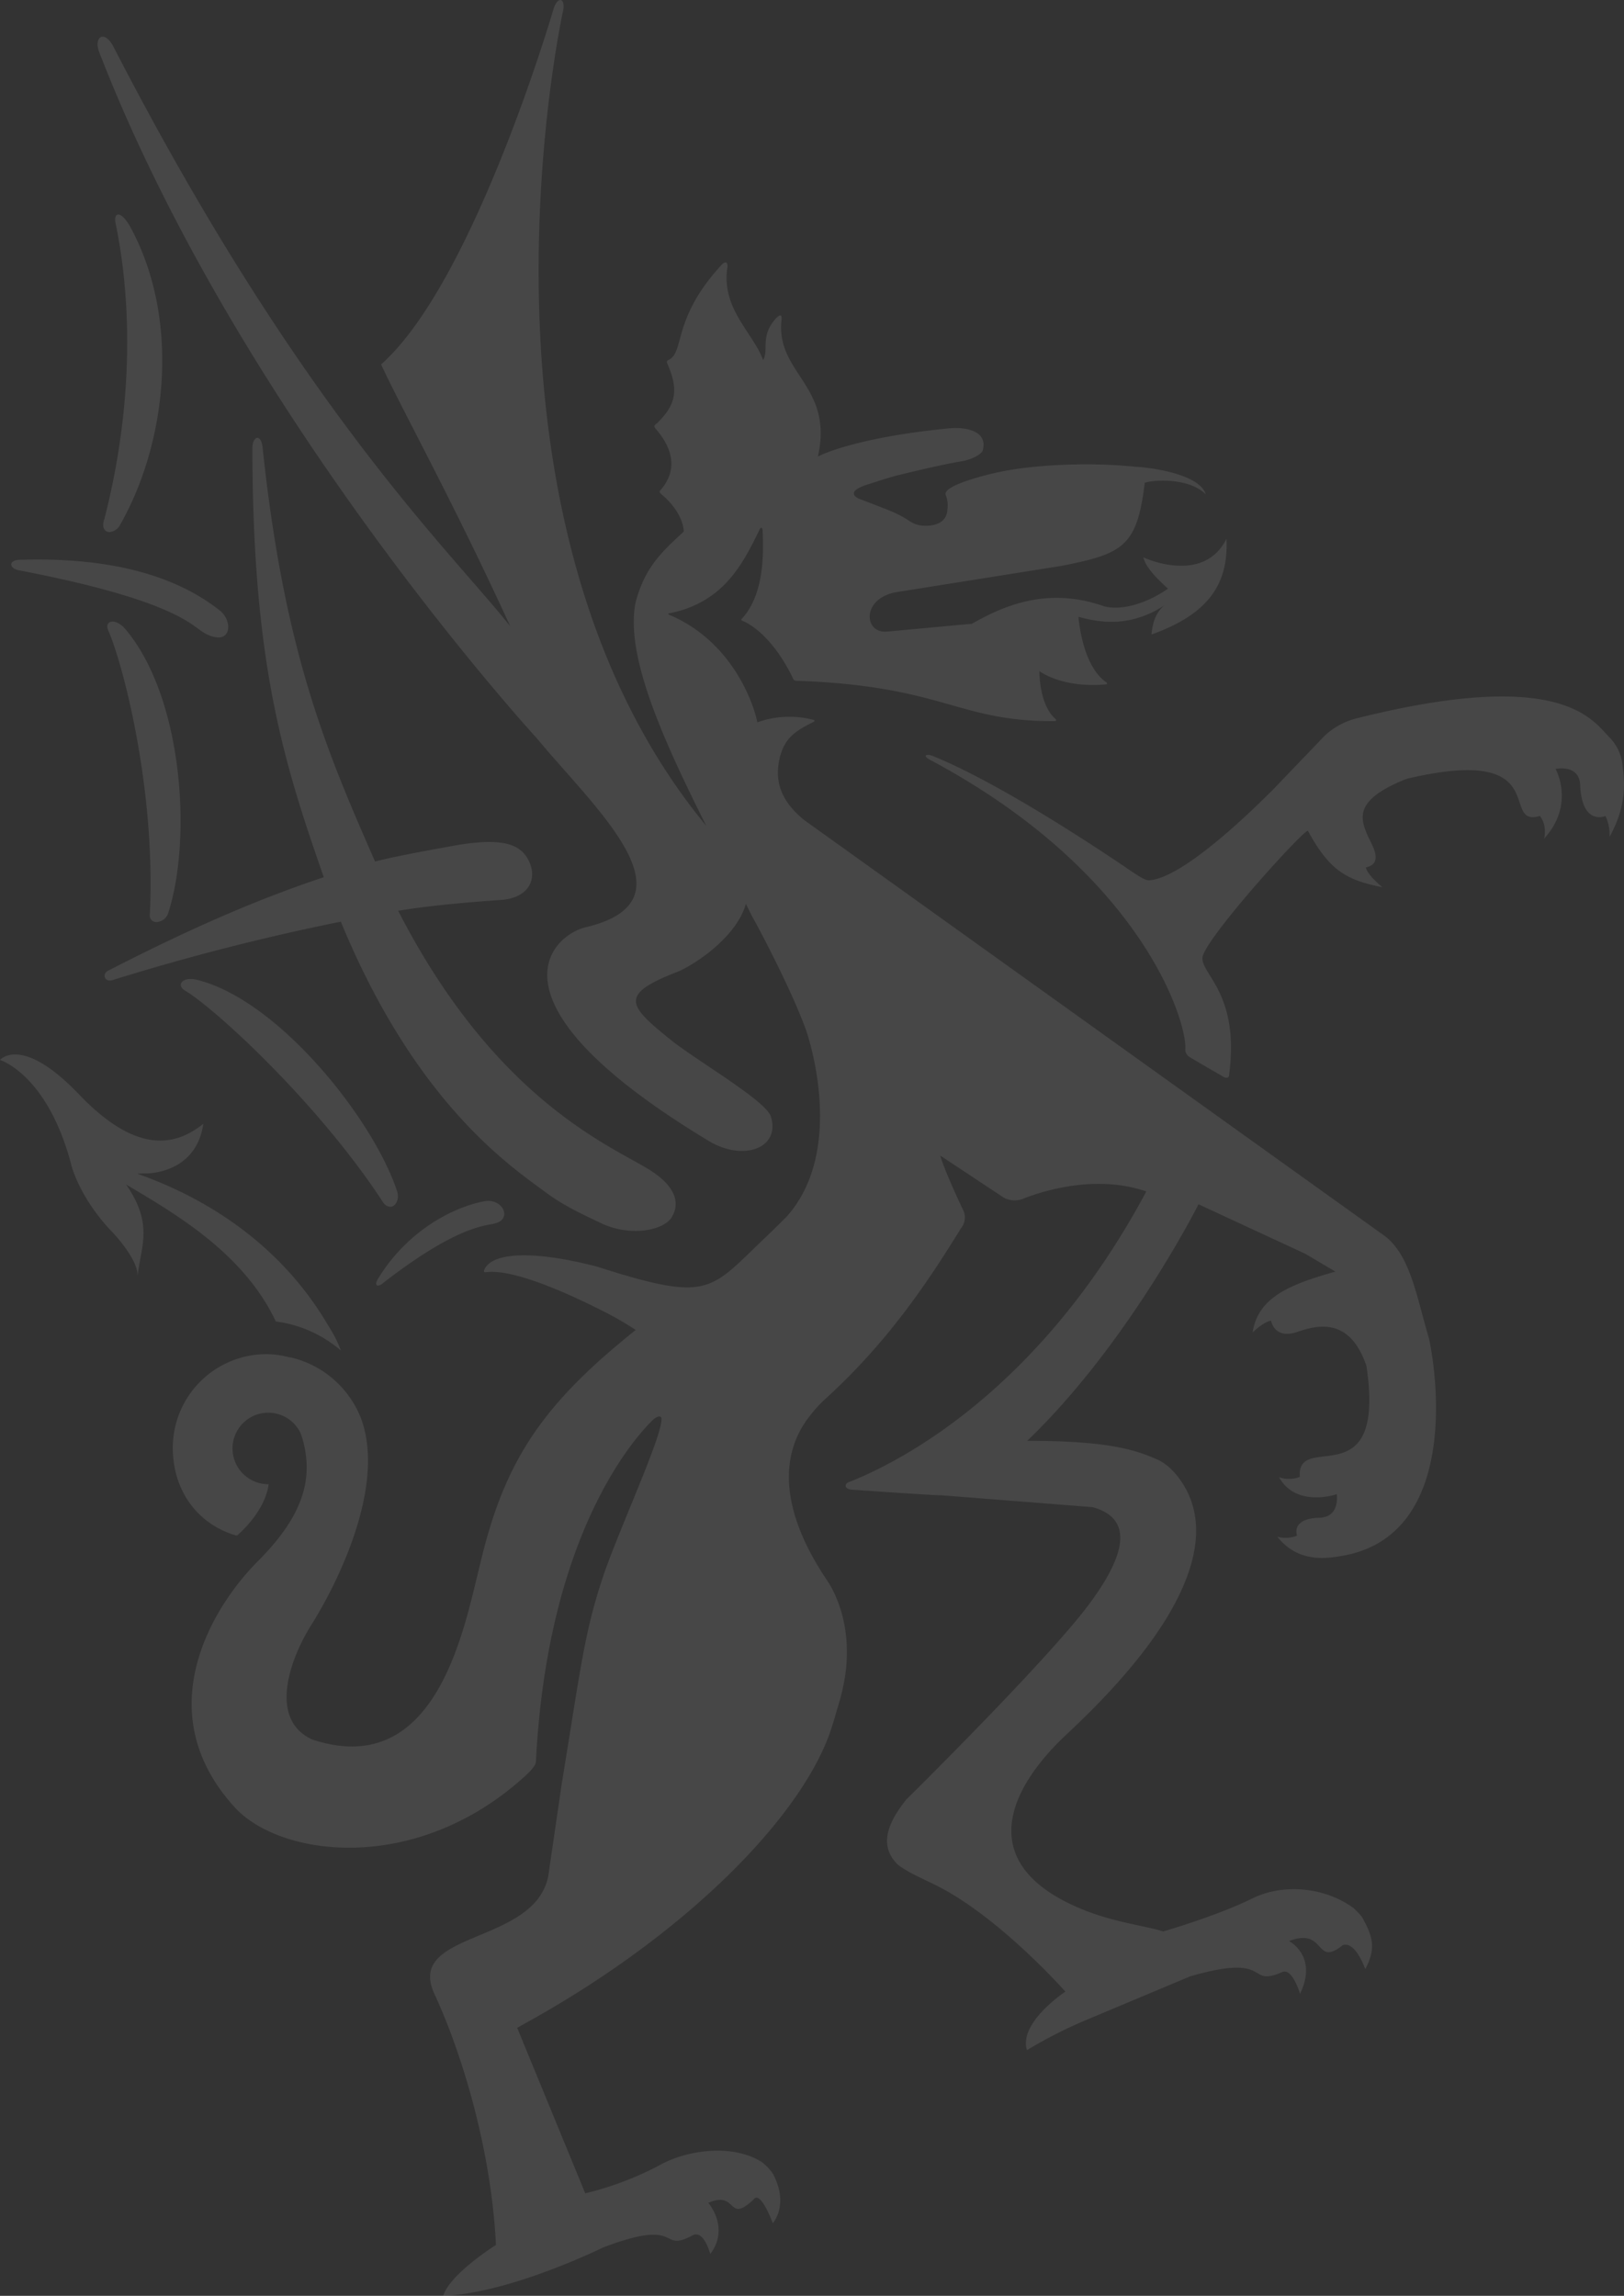 <svg xmlns="http://www.w3.org/2000/svg" width="492.713" height="696.446" viewBox="0 0 492.713 696.446"><rect x="0" y="0" width="492.713" height="696.446" fill="#333333" stroke="none"/><g opacity="0.1"><path d="M3978.166,2468.808c13.53-5.157,17.226-4.062,19.56-2.968,1.925.9,2.924,1.805,7.747-.795,3.379-1.511,5.233,5.741,5.233,5.741,6.03-8.035-.6-15.508-.6-15.508,3.977-1.763,5.538-.661,6.752.442,1.522,1.38,2.5,2.761,7-1.485,2.128-2.967,5.823,7.238,5.823,7.238,2.83-3.722,3.173-9.2.028-15.041a15.051,15.051,0,0,0-3.475-3.626c-9.354-5.755-23.2-3.283-30.741.948a96.217,96.217,0,0,1-22.72,8.613l-20.645-50.192c2.322-1.319,4.628-2.583,6.951-3.915,47.513-27.2,80.438-61.964,88.459-87.2.632-1.923,1.168-3.818,1.689-5.659a65.994,65.994,0,0,0,2.473-10.536c1.868-13.845-2.432-23.269-4.835-27.321l-.782-1.208c-15.3-22.734-13.53-39.189-5.275-49.656a38.76,38.76,0,0,1,5.083-5.536c18.365-16.786,30.3-34.326,40.878-51.524a5.159,5.159,0,0,0,.549-5.755c-2.321-4.835-5.851-12.8-6.84-16.305l19.368,12.83a7.1,7.1,0,0,0,6.319.042c6.923-2.6,22.1-7.006,36.84-1.992-32.376,60.507-74.641,81.963-89.889,88.048-1.511.371-2.061,1.882.11,2.39,9.506.688,27.184,1.854,27.527,1.731l45.864,3.6c11.635,3.1,11.47,13.076-1.606,30.288-13.1,17.156-53.117,56.757-54.779,58.351-7.583,9.381-7.13,15.3-2.693,19.752,2.912,2.321,7.02,4.038,11.346,6.167,19.382,9.546,39.559,32.417,39.559,32.417-1.428.975-14.079,9.753-11.675,17.761a139.019,139.019,0,0,1,17.417-8.915l32.115-13.475c13.609-3.952,17.461-2.637,19.826-1.323,2.043,1.135,2.978,2.27,8.126.018,3.063-1.332,5.385,6.579,5.385,6.579,5.549-11.455-3.338-15.974-3.338-15.974,5.27-2.044,7.29-.42,8.816,1.2,1.756,1.869,2.858,3.737,7.5.019,3.9-1.264,6.813,7.294,6.813,7.294,3.118-5.894,2.417-9.478-.343-14.6-.55-1.291-1.264-2.06-3.173-3.9-8.859-6.5-21.51-7.542-30.81-2.927-10.536,5.234-27.006,10-27.006,10-4.519-1.58-14.258-2.61-24.093-6.539-33.832-13.626-22.925-36.909-4.794-53.626,19.9-18.626,30.371-33.474,35.261-45.233,6.593-15.769,3.021-25.617-1.154-31.565-3.667-5.22-7.39-6.374-7.39-6.374-7.844-3.584-17.98-5.508-39.065-5.508,30.7-29.423,51.977-71.757,51.977-71.757l32.444,15.042,9.079,5.384c-14.121,3.983-23.46,7.857-25.123,18.475,0,0,3.159-3.173,5.618-3.6.357,1.868,2.225,5.371,7.9,3.434,5.948-2.019,15.906-4.781,21.03,10.315,6.016,40.426-21.236,19.45-20.22,33.64a8.938,8.938,0,0,1-6.291.11c5.22,9.4,17.5,5.15,17.5,5.15s1.126,6.992-5.315,7.157c-8.736.219-6.73,5.412-6.73,5.412a9.369,9.369,0,0,1-5.976.33c6.689,8.5,16.017,6.374,20.206,5.715,34.917-6.566,28.2-55.068,25.769-65.975-3.64-12.129-5.521-24.889-13.3-30.906L4039.1,2035.711c-7.129-5.906-8.681-11.635-7.527-17.87,1.415-6.992,4.972-9.066,10.4-11.8.453-.247.549-.467-.028-.673a28.982,28.982,0,0,0-16.964.769c-1.153-5.947-7.8-24.683-26.73-32.609-.412-.151-.412-.44.207-.495,16.1-3.282,21.977-14.56,27.211-25.384.329-.673.81-.838.92.234.151,4.808,1.057,18.846-6.237,26.758-.357.316-.261.508.055.659,6.854,2.953,12.541,11.36,15.426,17.6a1.068,1.068,0,0,0,1.016.632c44.9,1.58,48.681,12.39,78.337,12.252.439,0,.673-.4.11-.81-4.863-4.368-4.739-14.368-4.739-14.368s6.647,5.165,19.944,4.052c.715-.041.8-.453.165-.783-6.154-4.519-7.761-15.192-8.2-19.107,0-.233-.042-.412-.042-.631,2.088.522,8.7,2.54,15.962.865a29.391,29.391,0,0,0,9.986-4.285h.014c-2.61,2.28-3.462,5.247-3.819,8.777,16.937-6.044,23.448-15.055,22.748-29.024-7.074,14.162-25.219,5.632-25.219,5.632.782,3.187,4.34,6.621,7.486,9.492-7.624,5.234-15.014,6.552-19.354,5.357-16.964-5.989-30.192-.384-40.178,5.316l-1.95.151-6.841.632-17.046,1.58c-7.005.591-7.829-10.6,3.819-12.116l49.134-7.815c18.653-3.668,23.077-5.783,25.343-25.219,2.4-.879,13.351-1.7,18.543,3.5-2.046-6.552-18.324-8.269-21.277-8.352-13.283-1.415-29.2-.727-39.766,1.251-5.219.975-19.106,4.464-17.856,7.321a8.444,8.444,0,0,1,.5,4.327c-.138,4.052-3.846,5.247-7.679,4.931a8.225,8.225,0,0,1-3.777-1.347c-3.585-2.4-5.577-3.035-15.481-6.854,0,0-4.67-1.978,2.816-4.3,2.651-.825,6.428-2.129,9.437-2.844,0,0,12.953-3.242,19.285-4.2,3.407-.7,5.823-2.253,6.113-3.256,1.648-5.838-4.986-7.225-10.343-6.69-29.588,2.939-39.656,8.544-39.656,8.544,4.808-21.455-12.583-25.068-11.085-41.084.261-1.95-.179-2.239-1.594-.893-4.986,5.454-2.129,9.574-3.942,12.706-3.214-8.516-12.514-15.371-10.907-27.747.344-1.566-.219-2.679-1.689-1.14-14.9,16.1-11.25,26.277-15.892,28.736-.769.344-.852.6-.591,1.209,3.53,8.008,2.665,12.486-3.131,18.131-1.072.7-.907,1.085-.275,1.8,5.536,6.429,6.209,12.692,1.539,18.269-.632.536-.591.879.151,1.5,1.95,1.648,6.346,5.893,6.73,11.263-6.772,6.277-11.717,10.742-14.6,21.346-3.293,15.731,7.7,40.637,21.437,67.982-77.418-93.828-43.483-247.222-43.483-247.222.852-4.176-1.786-4.629-2.994-.261,0,0-24.121,82.567-52.2,107.458,5.838,12.734,22.17,42.224,39.162,79.421-18.229-22.993-63.489-65.644-120-175.066-2.884-6.249-6.484-3.873-4.712.865,42.665,110.122,132.677,208.06,132.677,208.06,18.008,21.717,49.244,49.3,14.958,57.458-9.986,2.321-32.925,22.486,37.334,64.834,10.508,6.332,21.84,2.184,18.819-7.432-1.512-4.807-22.445-16.909-30.248-23.145-13.09-10.536-15.906-13.791,1.69-20.646,4.979-1.939,18.081-10.4,20.984-20.677l2.066,4.1c.082-.069,11.5,21.057,16.235,34.3,0,0,12.678,35.782-6.016,56.552-3.228,3.228-5.92,5.824-8.378,8.145-15,14.479-16.1,17.473-49,6.937-17.912-4.67-31.084-4.67-34.052.495-.481.838-.467,1.25.247,1.181,1.8-.178,9.409-1.442,35.618,11.827a95.738,95.738,0,0,1,9.862,5.7c-1.785,1.4-3.584,2.885-5.714,4.684-24.767,20.824-34.807,37.884-41.524,66.482-4.739,18.667-12.871,65.7-50.947,53.049-13.42-6.208-6.607-24.629-.261-34.7,7.706-12.212,22.692-41.881,15.164-62.54a30.278,30.278,0,0,0-21.634-18.709.149.149,0,0,1,.1.111,27.375,27.375,0,0,0-7.211-1.044,28.426,28.426,0,0,0-28.419,28.393c0,12.856,7.348,23.09,19.079,26.579l.453.028c9.148-8.146,9.532-15.55,9.532-15.55a10.845,10.845,0,1,1,9.245-16.346s.879,1.154,1.744,5.522c2.088,10.728-1.332,21.277-14.285,34.23s-33.873,45.1-7.019,74.573c13.887,15.247,55.424,20.673,88.487-9.767,2.98-2.747,2.925-3.928,2.925-3.928,3.448-68.378,29.327-97.856,35.672-103.968,1-.756,2.1-1.305,2.418-.385.687,4.657-13.255,34.6-17.856,48.516-5.536,16.717-6.662,27.376-12.377,62.334l-4.106,28.091c-4.135,21.084-43.584,16.387-34.492,35.864,7.844,16.855,17.17,46.291,18.626,76.043,0,0-13.929,8.708-16.017,15.439C3950.034,2482.709,3978.166,2468.808,3978.166,2468.808Zm-84.38-281.366c-15.934-26.03-40.15-38.462-56.867-44.354a23.292,23.292,0,0,1,2.555-.11s15.192.371,17.431-15.055c-8.378,6.7-20.1,9.451-37.637-8.833-17.5-18.365-24.052-10.535-24.052-10.535s14.685,4.45,21.8,32.5c3.365,10.687,11.621,19.025,11.621,19.025s8.462,8.516,8.324,14.024c.961-8.983,4.945-15.6-3.489-27.761,15.136,8.97,35.713,20.92,45.425,41.552a37.669,37.669,0,0,1,19.752,8.819C3896.917,2192.345,3896.464,2191.905,3893.786,2187.441Zm17.443-11.046c23.008-17.925,31.688-17.5,34.161-18.255,5.206-1.278,2.555-7.294-2.692-6.8-9.052,1.47-23.722,8.517-32.9,23.777-.7,1.195-.532,1.884.1,1.884A2.4,2.4,0,0,0,3911.229,2176.4Zm87.512-19.709c3.64-5.425.247-10.837-7.281-15.3-12.334-7.363-46.523-21.73-75.438-78.076,10.6-1.785,24.628-2.843,31.154-3.282,8.42-.563,11.346-6.387,8.338-12.156-2.39-4.533-7.391-7.129-23.324-4.176-5.6,1.017-16.868,3.022-23.187,4.67-14.464-33.048-27.513-62.993-34.121-125.629-.466-4.258-3.09-3.517-3.09.288.068,65.274,9.437,95.136,21.662,130.094-17.72,5.92-37.458,13.983-65.439,28.365-1.909.92-1.126,3.627,1.36,2.843a700.258,700.258,0,0,1,69.243-17.719c22.8,55.315,51.662,74.326,62.431,82.307,5.783,4.272,12.005,6.964,16.909,9.341a24.849,24.849,0,0,0,10.082,2.169C3992.912,2160.422,3997,2158.9,3998.741,2156.687Zm-83.007-8.162c-7.075-21.758-36.043-58.365-61.016-64.34-4.3-.907-6,1.745-3.448,3.283,9.106,5.371,40.439,34.107,60.1,64.16a2.866,2.866,0,0,0,2.235,1.488C3915.21,2153.116,3916.438,2150.9,3915.734,2148.525Zm252.4-35.532c3.159-24.2-8.118-30.1-8.118-35.3s31.4-39.752,32.02-38.625c6.469,11.8,11.3,14.849,22.595,17.1,0,0-4.464-3.572-5.041-6,1.854-.453,4.492-1.483,1.91-6.868-3.421-7.129-7.061-13.063,10.494-20.027,25.029-5.911,30.883-.7,33.255,4.5,1.91,4.2,1.562,8.391,7.157,6.773,2.362,2.967,1.277,6.882,1.277,6.882,9.52-10.412,3.489-21.154,3.489-21.154s7.17-1.566,7.459,4.877c.549,12.569,7.678,9.4,7.678,9.4a13.308,13.308,0,0,1,1.223,6.346c6.016-10.769,4.258-18.667,3.819-22.843a14.367,14.367,0,0,0-3.847-7.376c-5.11-5.109-14.271-21.332-76.332-5.837a22.193,22.193,0,0,0-10.054,5.357l-15.619,16.291c-5.357,5.371-26.963,26.771-37.54,27.568-1.457.11-3.833-1.7-5.11-2.487-.852-.536-36.7-25.425-60.329-35.1-2.239-.989-3.791-.275-.728,1.264,63.571,34.024,77.4,78.735,77.046,87.279a2.663,2.663,0,0,0,1.276,2.638c4.011,2.431,8.27,4.834,10.5,6.14a1.878,1.878,0,0,0,.717.171C4167.887,2113.961,4168.134,2113.541,4168.134,2112.993Zm-321.877-49.012c7.349-22.843,4.341-65.878-13.186-86.331-3.077-3.365-6.36-2.253-4.986.673,4.437,10.151,14.368,47.939,12.61,85.631-.312,1.869.74,2.77,2.035,2.77A3.921,3.921,0,0,0,3846.256,2063.981Zm15.509-91.868c-12.033-9.464-30.865-16.222-60.645-15.274-3.476.11-3.174,2.678.014,3.214,46.167,8.887,51.895,16.415,55.563,18.64a9.571,9.571,0,0,0,4.758,1.711C3865.518,1980.4,3865.274,1974.732,3861.765,1972.113Zm-30.054-25.987c14.147-24.932,18.406-62.4,2.856-90.6-2.815-4.711-4.985-4.217-4.271-.659,2.692,12.885,7.747,45.975-3.407,89.573-.944,2.533.1,4,1.581,4A4.079,4.079,0,0,0,3831.711,1946.126Z" transform="translate(-3795.215 -1787.018)" fill="#fff"/></g></svg>